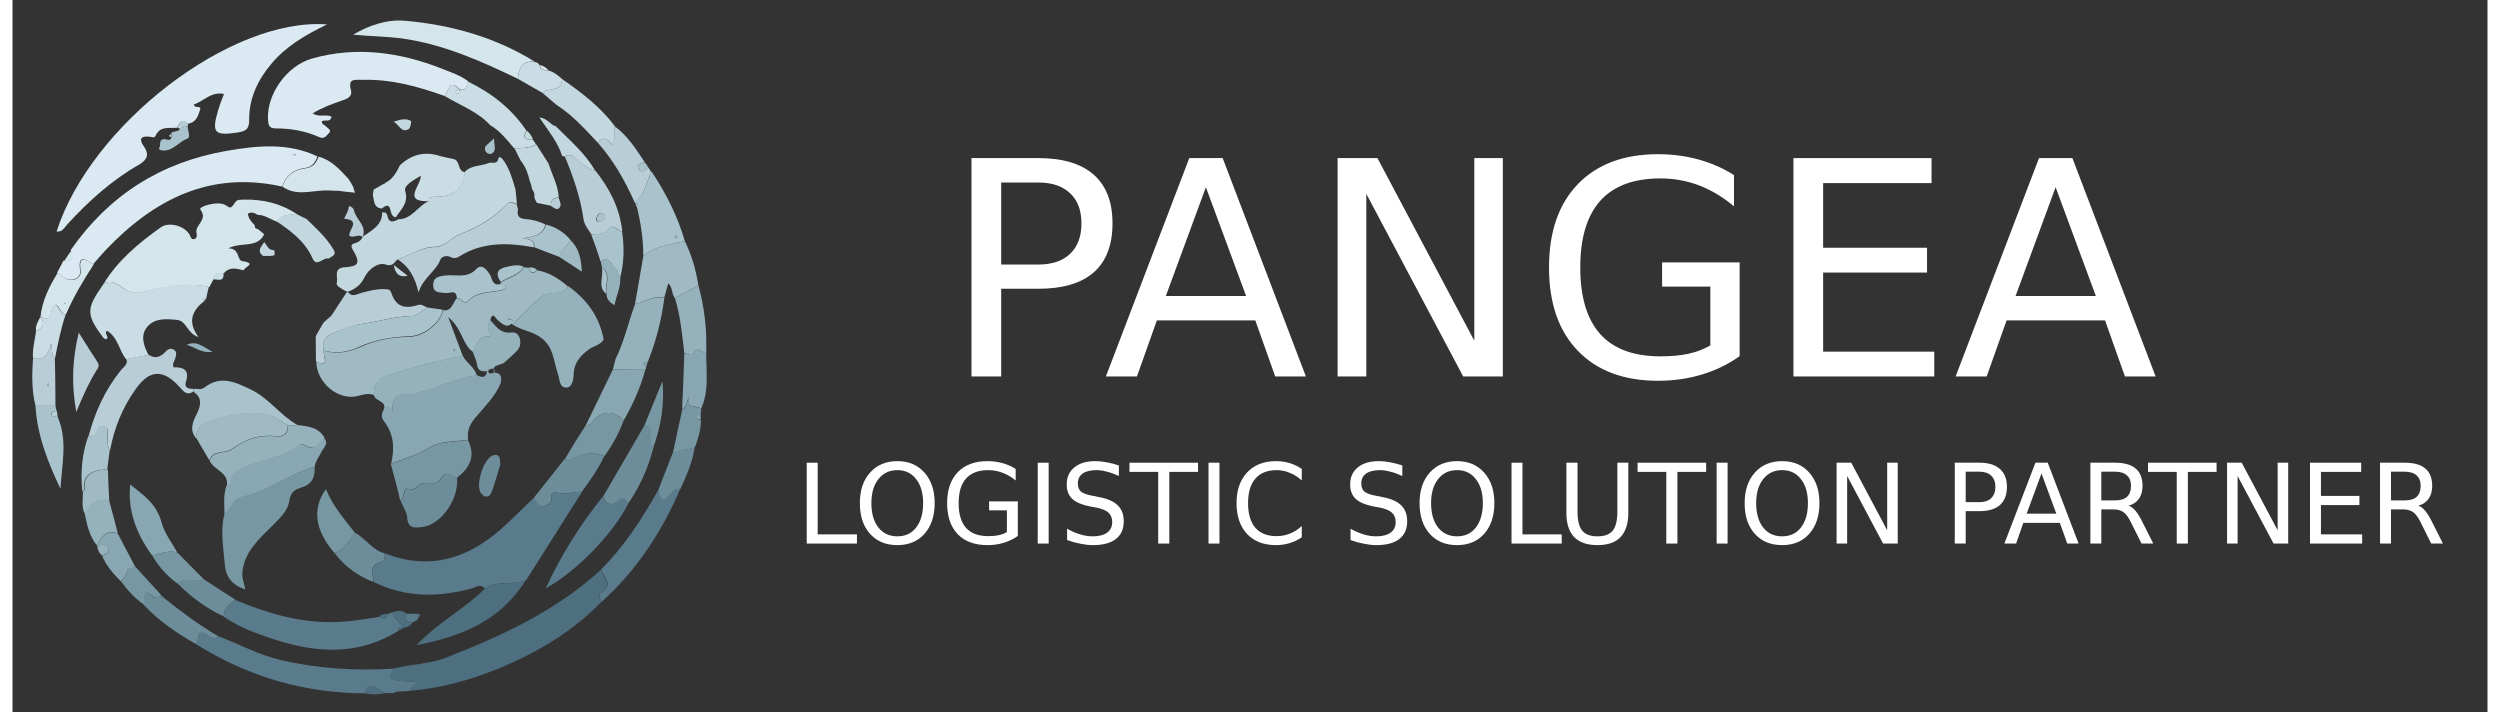 <?xml version="1.0" encoding="UTF-8"?>
<svg xmlns="http://www.w3.org/2000/svg" xmlns:xlink="http://www.w3.org/1999/xlink" width="200px" height="57px" viewBox="0 0 198 57" version="1.1">
<rect x="0" y="0" width="198" height="57" fill="#333333" stroke="none"/>
<defs>
<g>
<symbol overflow="visible" id="glyph0-0">
<path style="stroke:none;" d="M 1.188 4.234 L 1.188 -16.891 L 13.172 -16.891 L 13.172 4.234 Z M 2.531 2.906 L 11.844 2.906 L 11.844 -15.547 L 2.531 -15.547 Z M 2.531 2.906 "/>
</symbol>
<symbol overflow="visible" id="glyph0-1">
<path style="stroke:none;" d="M 4.719 -15.516 L 4.719 -8.953 L 7.688 -8.953 C 8.781 -8.953 9.629 -9.238 10.234 -9.812 C 10.836 -10.383 11.141 -11.195 11.141 -12.25 C 11.141 -13.289 10.836 -14.094 10.234 -14.656 C 9.629 -15.227 8.781 -15.516 7.688 -15.516 Z M 2.344 -17.469 L 7.688 -17.469 C 9.645 -17.469 11.125 -17.023 12.125 -16.141 C 13.125 -15.254 13.625 -13.957 13.625 -12.25 C 13.625 -10.52 13.125 -9.211 12.125 -8.328 C 11.125 -7.453 9.645 -7.016 7.688 -7.016 L 4.719 -7.016 L 4.719 0 L 2.344 0 Z M 2.344 -17.469 "/>
</symbol>
<symbol overflow="visible" id="glyph0-2">
<path style="stroke:none;" d="M 8.188 -15.141 L 4.984 -6.438 L 11.406 -6.438 Z M 6.859 -17.469 L 9.531 -17.469 L 16.188 0 L 13.734 0 L 12.141 -4.484 L 4.266 -4.484 L 2.672 0 L 0.188 0 Z M 6.859 -17.469 "/>
</symbol>
<symbol overflow="visible" id="glyph0-3">
<path style="stroke:none;" d="M 2.344 -17.469 L 5.531 -17.469 L 13.281 -2.859 L 13.281 -17.469 L 15.562 -17.469 L 15.562 0 L 12.391 0 L 4.641 -14.609 L 4.641 0 L 2.344 0 Z M 2.344 -17.469 "/>
</symbol>
<symbol overflow="visible" id="glyph0-4">
<path style="stroke:none;" d="M 14.25 -2.484 L 14.25 -7.188 L 10.391 -7.188 L 10.391 -9.125 L 16.594 -9.125 L 16.594 -1.625 C 15.688 -0.977 14.68 -0.488 13.578 -0.156 C 12.484 0.176 11.312 0.344 10.062 0.344 C 7.332 0.344 5.195 -0.453 3.656 -2.047 C 2.113 -3.641 1.344 -5.863 1.344 -8.719 C 1.344 -11.57 2.113 -13.797 3.656 -15.391 C 5.195 -16.984 7.332 -17.781 10.062 -17.781 C 11.195 -17.781 12.273 -17.641 13.297 -17.359 C 14.328 -17.078 15.273 -16.66 16.141 -16.109 L 16.141 -13.609 C 15.266 -14.348 14.336 -14.906 13.359 -15.281 C 12.379 -15.656 11.344 -15.844 10.25 -15.844 C 8.113 -15.844 6.508 -15.242 5.438 -14.047 C 4.375 -12.848 3.844 -11.07 3.844 -8.719 C 3.844 -6.363 4.375 -4.586 5.438 -3.391 C 6.508 -2.203 8.113 -1.609 10.25 -1.609 C 11.094 -1.609 11.836 -1.676 12.484 -1.812 C 13.141 -1.957 13.727 -2.18 14.25 -2.484 Z M 14.25 -2.484 "/>
</symbol>
<symbol overflow="visible" id="glyph0-5">
<path style="stroke:none;" d="M 2.344 -17.469 L 13.391 -17.469 L 13.391 -15.469 L 4.719 -15.469 L 4.719 -10.297 L 13.031 -10.297 L 13.031 -8.312 L 4.719 -8.312 L 4.719 -1.984 L 13.609 -1.984 L 13.609 0 L 2.344 0 Z M 2.344 -17.469 "/>
</symbol>
<symbol overflow="visible" id="glyph1-0">
<path style="stroke:none;" d="M 0.438 1.562 L 0.438 -6.25 L 4.875 -6.25 L 4.875 1.562 Z M 0.938 1.078 L 4.391 1.078 L 4.391 -5.766 L 0.938 -5.766 Z M 0.938 1.078 "/>
</symbol>
<symbol overflow="visible" id="glyph1-1">
<path style="stroke:none;" d="M 0.875 -6.469 L 1.75 -6.469 L 1.75 -0.734 L 4.891 -0.734 L 4.891 0 L 0.875 0 Z M 0.875 -6.469 "/>
</symbol>
<symbol overflow="visible" id="glyph1-2">
<path style="stroke:none;" d="M 3.5 -5.875 C 2.863 -5.875 2.359 -5.633 1.984 -5.156 C 1.609 -4.688 1.422 -4.047 1.422 -3.234 C 1.422 -2.41 1.609 -1.758 1.984 -1.281 C 2.359 -0.812 2.863 -0.578 3.5 -0.578 C 4.133 -0.578 4.633 -0.812 5 -1.281 C 5.375 -1.758 5.562 -2.41 5.562 -3.234 C 5.562 -4.047 5.375 -4.688 5 -5.156 C 4.633 -5.633 4.133 -5.875 3.5 -5.875 Z M 3.5 -6.594 C 4.406 -6.594 5.129 -6.285 5.672 -5.672 C 6.211 -5.066 6.484 -4.254 6.484 -3.234 C 6.484 -2.211 6.211 -1.395 5.672 -0.781 C 5.129 -0.176 4.406 0.125 3.5 0.125 C 2.582 0.125 1.852 -0.176 1.312 -0.781 C 0.77 -1.383 0.5 -2.203 0.5 -3.234 C 0.5 -4.254 0.77 -5.066 1.312 -5.672 C 1.852 -6.285 2.582 -6.594 3.5 -6.594 Z M 3.5 -6.594 "/>
</symbol>
<symbol overflow="visible" id="glyph1-3">
<path style="stroke:none;" d="M 5.281 -0.922 L 5.281 -2.656 L 3.859 -2.656 L 3.859 -3.375 L 6.156 -3.375 L 6.156 -0.609 C 5.812 -0.367 5.438 -0.188 5.031 -0.062 C 4.625 0.062 4.191 0.125 3.734 0.125 C 2.711 0.125 1.914 -0.164 1.344 -0.75 C 0.781 -1.344 0.5 -2.172 0.5 -3.234 C 0.5 -4.285 0.781 -5.109 1.344 -5.703 C 1.914 -6.297 2.711 -6.594 3.734 -6.594 C 4.148 -6.594 4.547 -6.539 4.922 -6.438 C 5.305 -6.332 5.66 -6.176 5.984 -5.969 L 5.984 -5.047 C 5.66 -5.316 5.316 -5.52 4.953 -5.656 C 4.586 -5.801 4.203 -5.875 3.797 -5.875 C 3.004 -5.875 2.41 -5.648 2.016 -5.203 C 1.617 -4.766 1.422 -4.109 1.422 -3.234 C 1.422 -2.359 1.617 -1.695 2.016 -1.25 C 2.41 -0.812 3.004 -0.594 3.797 -0.594 C 4.109 -0.594 4.383 -0.617 4.625 -0.672 C 4.875 -0.723 5.094 -0.805 5.281 -0.922 Z M 5.281 -0.922 "/>
</symbol>
<symbol overflow="visible" id="glyph1-4">
<path style="stroke:none;" d="M 0.875 -6.469 L 1.75 -6.469 L 1.75 0 L 0.875 0 Z M 0.875 -6.469 "/>
</symbol>
<symbol overflow="visible" id="glyph1-5">
<path style="stroke:none;" d="M 4.75 -6.25 L 4.75 -5.406 C 4.414 -5.562 4.098 -5.676 3.797 -5.75 C 3.504 -5.832 3.223 -5.875 2.953 -5.875 C 2.473 -5.875 2.102 -5.781 1.844 -5.594 C 1.594 -5.414 1.469 -5.156 1.469 -4.812 C 1.469 -4.52 1.551 -4.301 1.719 -4.156 C 1.895 -4.008 2.223 -3.895 2.703 -3.812 L 3.234 -3.703 C 3.879 -3.578 4.359 -3.359 4.672 -3.047 C 4.984 -2.734 5.141 -2.312 5.141 -1.781 C 5.141 -1.156 4.926 -0.68 4.5 -0.359 C 4.082 -0.035 3.469 0.125 2.656 0.125 C 2.352 0.125 2.031 0.086 1.688 0.016 C 1.344 -0.047 0.984 -0.145 0.609 -0.281 L 0.609 -1.188 C 0.961 -0.988 1.312 -0.836 1.656 -0.734 C 2 -0.629 2.332 -0.578 2.656 -0.578 C 3.156 -0.578 3.539 -0.676 3.812 -0.875 C 4.082 -1.07 4.219 -1.352 4.219 -1.719 C 4.219 -2.039 4.117 -2.289 3.922 -2.469 C 3.734 -2.645 3.414 -2.781 2.969 -2.875 L 2.438 -2.969 C 1.781 -3.102 1.305 -3.305 1.016 -3.578 C 0.723 -3.859 0.578 -4.242 0.578 -4.734 C 0.578 -5.305 0.781 -5.758 1.188 -6.094 C 1.594 -6.426 2.148 -6.594 2.859 -6.594 C 3.16 -6.594 3.469 -6.562 3.781 -6.5 C 4.094 -6.445 4.414 -6.363 4.75 -6.25 Z M 4.75 -6.25 "/>
</symbol>
<symbol overflow="visible" id="glyph1-6">
<path style="stroke:none;" d="M -0.031 -6.469 L 5.453 -6.469 L 5.453 -5.734 L 3.156 -5.734 L 3.156 0 L 2.266 0 L 2.266 -5.734 L -0.031 -5.734 Z M -0.031 -6.469 "/>
</symbol>
<symbol overflow="visible" id="glyph1-7">
<path style="stroke:none;" d="M 5.719 -5.969 L 5.719 -5.047 C 5.426 -5.316 5.109 -5.52 4.766 -5.656 C 4.43 -5.801 4.078 -5.875 3.703 -5.875 C 2.961 -5.875 2.395 -5.645 2 -5.188 C 1.613 -4.738 1.422 -4.086 1.422 -3.234 C 1.422 -2.379 1.613 -1.723 2 -1.266 C 2.395 -0.816 2.961 -0.594 3.703 -0.594 C 4.078 -0.594 4.43 -0.66 4.766 -0.797 C 5.109 -0.93 5.426 -1.133 5.719 -1.406 L 5.719 -0.5 C 5.406 -0.289 5.078 -0.133 4.734 -0.031 C 4.398 0.07 4.039 0.125 3.656 0.125 C 2.676 0.125 1.906 -0.172 1.344 -0.766 C 0.781 -1.367 0.5 -2.191 0.5 -3.234 C 0.5 -4.266 0.781 -5.082 1.344 -5.688 C 1.906 -6.289 2.676 -6.594 3.656 -6.594 C 4.039 -6.594 4.406 -6.539 4.75 -6.438 C 5.094 -6.332 5.414 -6.176 5.719 -5.969 Z M 5.719 -5.969 "/>
</symbol>
<symbol overflow="visible" id="glyph1-8">
<path style="stroke:none;" d=""/>
</symbol>
<symbol overflow="visible" id="glyph1-9">
<path style="stroke:none;" d="M 0.766 -6.469 L 1.656 -6.469 L 1.656 -2.547 C 1.656 -1.848 1.781 -1.344 2.031 -1.031 C 2.281 -0.727 2.688 -0.578 3.25 -0.578 C 3.812 -0.578 4.219 -0.727 4.469 -1.031 C 4.719 -1.344 4.844 -1.848 4.844 -2.547 L 4.844 -6.469 L 5.719 -6.469 L 5.719 -2.438 C 5.719 -1.594 5.508 -0.953 5.094 -0.516 C 4.676 -0.086 4.062 0.125 3.25 0.125 C 2.438 0.125 1.816 -0.086 1.391 -0.516 C 0.973 -0.953 0.766 -1.594 0.766 -2.438 Z M 0.766 -6.469 "/>
</symbol>
<symbol overflow="visible" id="glyph1-10">
<path style="stroke:none;" d="M 0.875 -6.469 L 2.047 -6.469 L 4.922 -1.062 L 4.922 -6.469 L 5.766 -6.469 L 5.766 0 L 4.594 0 L 1.719 -5.406 L 1.719 0 L 0.875 0 Z M 0.875 -6.469 "/>
</symbol>
<symbol overflow="visible" id="glyph1-11">
<path style="stroke:none;" d="M 1.75 -5.75 L 1.75 -3.312 L 2.844 -3.312 C 3.25 -3.312 3.562 -3.414 3.781 -3.625 C 4.008 -3.844 4.125 -4.145 4.125 -4.531 C 4.125 -4.926 4.008 -5.227 3.781 -5.438 C 3.562 -5.645 3.25 -5.75 2.844 -5.75 Z M 0.875 -6.469 L 2.844 -6.469 C 3.57 -6.469 4.117 -6.301 4.484 -5.969 C 4.859 -5.645 5.047 -5.164 5.047 -4.531 C 5.047 -3.895 4.859 -3.41 4.484 -3.078 C 4.117 -2.754 3.57 -2.594 2.844 -2.594 L 1.75 -2.594 L 1.75 0 L 0.875 0 Z M 0.875 -6.469 "/>
</symbol>
<symbol overflow="visible" id="glyph1-12">
<path style="stroke:none;" d="M 3.031 -5.609 L 1.844 -2.391 L 4.219 -2.391 Z M 2.547 -6.469 L 3.531 -6.469 L 6 0 L 5.094 0 L 4.5 -1.656 L 1.578 -1.656 L 1 0 L 0.062 0 Z M 2.547 -6.469 "/>
</symbol>
<symbol overflow="visible" id="glyph1-13">
<path style="stroke:none;" d="M 3.938 -3.031 C 4.125 -2.969 4.305 -2.832 4.484 -2.625 C 4.66 -2.414 4.836 -2.129 5.016 -1.766 L 5.906 0 L 4.969 0 L 4.141 -1.656 C 3.93 -2.094 3.723 -2.379 3.516 -2.516 C 3.316 -2.66 3.047 -2.734 2.703 -2.734 L 1.75 -2.734 L 1.75 0 L 0.875 0 L 0.875 -6.469 L 2.844 -6.469 C 3.582 -6.469 4.133 -6.312 4.5 -6 C 4.863 -5.695 5.047 -5.234 5.047 -4.609 C 5.047 -4.203 4.953 -3.863 4.766 -3.594 C 4.578 -3.32 4.301 -3.133 3.938 -3.031 Z M 1.75 -5.75 L 1.75 -3.453 L 2.844 -3.453 C 3.27 -3.453 3.586 -3.547 3.797 -3.734 C 4.016 -3.93 4.125 -4.223 4.125 -4.609 C 4.125 -4.984 4.016 -5.266 3.797 -5.453 C 3.586 -5.648 3.27 -5.75 2.844 -5.75 Z M 1.75 -5.75 "/>
</symbol>
<symbol overflow="visible" id="glyph1-14">
<path style="stroke:none;" d="M 0.875 -6.469 L 4.969 -6.469 L 4.969 -5.734 L 1.75 -5.734 L 1.75 -3.812 L 4.828 -3.812 L 4.828 -3.078 L 1.75 -3.078 L 1.75 -0.734 L 5.047 -0.734 L 5.047 0 L 0.875 0 Z M 0.875 -6.469 "/>
</symbol>
</g>
</defs>
<g id="surface1">
<path style=" stroke:none;fill-rule:nonzero;fill:rgb(85.882%,91.765%,94.902%);fill-opacity:1;" d="M 13.148 10.223 C 12.504 10.27 11.797 10.07 11.441 10.867 C 11.352 11.066 11.129 10.957 10.953 10.934 C 10.266 10.867 10.09 11.113 10.508 11.711 C 10.93 12.309 10.82 12.754 10.156 13.152 C 7.961 14.395 6.098 16.078 4.391 17.941 C 4.145 18.207 3.992 18.586 3.527 18.52 C 6.254 10.004 17.449 1.375 25.164 1.953 C 23.438 2.793 21.906 3.684 20.73 5.078 C 19.621 6.387 18.914 7.875 18.934 9.602 C 18.934 10.359 18.648 10.492 18.004 10.602 C 16.141 10.867 15.918 10.645 16.453 8.805 C 16.586 8.383 16.738 7.961 16.918 7.52 C 15.898 7.297 15.301 8.094 14.5 8.363 C 14.566 8.715 15.121 8.406 15.012 8.762 C 14.855 9.25 14.699 9.824 14.012 9.891 C 13.547 9.449 13.348 9.871 13.148 10.223 Z M 13.148 10.223 "/>
<path style=" stroke:none;fill-rule:nonzero;fill:rgb(85.882%,91.765%,94.902%);fill-opacity:1;" d="M 21.574 14.926 C 15.809 13.641 11.332 15.945 7.473 19.984 C 7.117 20.359 6.785 20.758 6.453 21.137 C 5.875 20.805 5.211 20.25 5.41 21.648 C 5.5 22.246 4.746 22.578 4.211 22.246 C 3.992 22.113 3.793 21.957 3.57 21.801 C 3.746 21.492 3.926 21.16 4.078 20.848 C 4.812 20.938 4.965 20.625 4.656 20.004 C 7.715 15.613 11.883 12.977 17.141 12.066 C 19.578 11.645 22.039 11.398 24.391 12.508 C 24.211 13.062 23.926 13.395 23.258 13.461 C 22.504 13.574 21.84 14.062 21.574 14.926 Z M 22.703 12.422 C 22.66 12.398 22.617 12.355 22.551 12.332 C 22.527 12.332 22.484 12.355 22.461 12.355 C 22.484 12.398 22.504 12.465 22.527 12.465 C 22.594 12.465 22.66 12.441 22.703 12.422 Z M 22.703 12.422 "/>
<path style=" stroke:none;fill-rule:nonzero;fill:rgb(83.529%,89.804%,92.549%);fill-opacity:1;" d="M 7.273 22.734 C 8.426 20.824 10.09 19.449 11.863 18.188 C 12.504 17.723 13.727 18.055 14.145 18.742 C 14.258 18.918 14.277 19.207 14.566 19.117 C 14.766 19.051 14.766 18.809 14.723 18.652 C 14.547 18.008 15.676 17.609 15.031 16.766 C 14.832 16.523 16.473 16.035 17.051 16.414 C 17.473 16.699 17.473 16.68 17.828 16.168 C 18.004 15.926 18.293 15.992 18.535 15.969 C 20.043 15.945 21.441 16.258 22.727 17.121 C 22.172 17.211 21.531 17.121 21.152 17.723 C 20.641 17.566 20.199 17.188 19.621 17.188 C 19.379 17.055 19.113 16.898 18.824 17.102 C 18.891 17.477 19.09 17.742 19.355 17.988 L 19.379 18.074 C 19.379 18.23 19.469 18.32 19.621 18.32 C 19.801 18.453 19.957 18.586 20.133 18.742 C 19.578 19.895 18.336 19.316 17.25 19.871 C 18.227 19.852 17.914 20.824 18.402 20.895 C 19.602 21.07 18.516 21.379 18.492 21.625 C 17.938 21.492 17.383 21.312 16.918 21.848 C 16.539 21.867 16.098 21.758 16.074 22.355 C 15.965 22.555 15.852 22.754 15.742 22.977 C 14.277 22.621 12.859 22.867 11.418 23.133 C 10.598 23.289 9.711 23.777 8.824 23.023 C 8.602 22.844 7.848 22.27 7.273 22.734 Z M 7.273 22.734 "/>
<path style=" stroke:none;fill-rule:nonzero;fill:rgb(85.882%,91.765%,94.902%);fill-opacity:1;" d="M 34.566 7.676 C 32.438 6.918 30.289 6.32 27.98 6.387 C 27.449 6.41 26.805 6.211 27.074 7.207 C 27.227 7.785 26.672 7.941 26.273 8.074 C 25.52 8.34 24.766 8.605 24.012 9.07 C 24.543 9.426 25.078 9.094 25.52 9.336 C 25.434 9.848 24.965 9.516 24.746 9.715 C 24.723 9.938 24.945 9.98 25.055 10.09 C 25.211 10.27 25.586 10.402 25.297 10.668 C 25.121 10.824 24.965 11.156 24.566 10.98 C 23.438 10.469 22.238 10.27 21.02 10.27 C 20.488 10.27 20.465 9.938 20.441 9.535 C 20.332 7.562 21.93 5.258 23.969 4.68 C 27.516 3.684 30.977 4.168 34.367 5.5 C 35.078 5.789 35.832 6.031 36.453 6.5 C 36.32 6.809 36.363 7.297 35.785 7.164 C 34.898 6.23 34.898 7.34 34.566 7.676 Z M 34.566 7.676 "/>
<path style=" stroke:none;fill-rule:nonzero;fill:rgb(30.196%,43.529%,49.804%);fill-opacity:1;" d="M 47.07 48.195 C 44.723 50.59 41.883 52.254 38.801 53.52 C 36.539 54.426 34.211 55.07 31.773 55.27 C 31.73 54.871 32.328 54.938 32.281 54.539 C 30 54.449 30 54.449 30.441 53.496 C 31.863 53.117 33.371 53.141 34.746 52.586 C 39.18 50.855 43.48 48.859 47.051 45.602 C 47.359 46.242 48.07 46.91 46.961 47.508 C 46.918 47.531 47.027 47.949 47.07 48.195 Z M 47.07 48.195 "/>
<path style=" stroke:none;fill-rule:nonzero;fill:rgb(79.216%,86.667%,89.804%);fill-opacity:1;" d="M 7.273 22.734 C 7.848 22.27 8.582 22.844 8.781 23 C 9.688 23.754 10.578 23.266 11.375 23.109 C 12.816 22.82 14.234 22.602 15.699 22.957 C 15.633 23.242 15.566 23.531 15.5 23.844 C 15.387 23.887 15.188 23.863 15.367 24.062 C 14.434 24.797 13.926 25.66 14.879 26.969 C 13.926 26.637 13.945 25.684 13.172 25.594 C 12.305 25.504 11.398 25.438 10.797 26.125 C 10.199 26.812 10.488 27.656 10.887 28.41 C 10.289 28.523 9.688 28.633 9.09 28.742 C 8.516 28.035 8.449 26.992 7.562 26.461 C 7.273 26.703 7.805 26.926 7.496 27.148 C 7.43 27.125 7.316 27.082 7.273 27.035 C 5.875 25.152 5.875 24.707 7.273 22.734 Z M 7.273 22.734 "/>
<path style=" stroke:none;fill-rule:nonzero;fill:rgb(34.902%,48.235%,54.902%);fill-opacity:1;" d="M 30.465 53.496 C 30.023 54.449 30.023 54.449 32.305 54.539 C 32.348 54.938 31.75 54.871 31.797 55.27 C 31.441 55.293 31.086 55.312 30.73 55.336 C 30.641 55.359 30.555 55.402 30.488 55.449 C 30.242 55.449 30.023 55.449 29.777 55.449 C 29.535 55.293 29.289 55.137 29.023 55.004 C 28.535 54.738 28.27 54.914 28.227 55.469 C 23.348 55.449 18.848 54.141 14.699 51.543 C 14.789 51.234 14.855 50.945 14.945 50.656 C 15.5 50.434 15.875 51.41 16.496 50.902 C 18.137 51.543 19.711 52.387 21.395 52.785 C 24.344 53.496 27.406 53.672 30.465 53.496 Z M 30.465 53.496 "/>
<path style=" stroke:none;fill-rule:nonzero;fill:rgb(83.529%,89.804%,92.549%);fill-opacity:1;" d="M 40.422 6.301 C 37.473 4.879 34.477 3.547 31.195 3.082 C 29.887 2.906 28.582 2.906 27.25 2.773 C 28.535 2.02 29.953 1.531 31.441 1.664 C 35.121 1.996 38.625 2.973 41.797 4.945 C 40.754 4.812 40.508 5.477 40.422 6.301 Z M 40.422 6.301 "/>
<path style=" stroke:none;fill-rule:nonzero;fill:rgb(79.216%,86.667%,89.804%);fill-opacity:1;" d="M 28.824 15.613 C 28.848 15.457 28.867 15.324 28.891 15.172 C 29.133 15.039 29.402 14.883 29.668 14.727 C 29.734 14.727 29.777 14.703 29.801 14.637 C 30.422 14.352 30.707 13.797 30.996 13.219 C 31.906 12.375 32.949 12.086 34.145 12.465 C 34.523 12.574 34.922 12.641 35.32 12.73 C 35.832 12.887 35.586 13.684 36.184 13.773 C 36.141 14.992 35.32 15.746 33.926 15.746 C 33.59 15.746 33.348 15.703 33.305 16.102 C 31.129 16.145 32.703 14.836 32.66 14.062 C 32.062 14.418 31.285 14.836 31.418 15.281 C 31.707 16.281 31.062 16.746 30.664 17.387 C 30.355 17.32 30.309 17.102 30.242 16.832 C 30.133 16.301 29.867 16.414 29.555 16.68 C 28.867 16.633 28.957 16.059 28.824 15.613 Z M 28.824 15.613 "/>
<path style=" stroke:none;fill-rule:nonzero;fill:rgb(72.549%,80.392%,84.314%);fill-opacity:1;" d="M 9.113 28.723 C 9.711 28.609 10.309 28.5 10.91 28.391 C 11.441 28.742 11.863 28.543 12.262 28.121 C 12.438 27.922 12.703 27.812 12.949 28.012 C 13.172 28.168 13.082 28.41 13.039 28.609 C 12.992 28.855 12.75 29.055 12.883 29.387 C 13.613 29.363 14.191 29.543 13.879 30.52 C 13.703 31.074 14.125 31.094 14.5 31.117 C 14.5 31.184 14.48 31.25 14.5 31.293 C 13.945 31.715 13.68 31.293 13.348 30.941 C 12.039 29.5 10.953 29.566 9.844 31.141 C 8.801 32.602 8.137 34.246 7.805 36.02 C 7.516 35.688 7.648 35.266 7.629 34.887 C 7.605 34.621 7.715 34.266 7.383 34.133 C 7.027 34 6.852 34.266 6.762 34.555 C 6.629 34.887 6.363 34.934 6.074 34.934 C 6.586 33.004 7.383 31.207 8.648 29.652 C 8.848 29.363 9.27 29.188 9.113 28.723 Z M 9.113 28.723 "/>
<path style=" stroke:none;fill-rule:nonzero;fill:rgb(62.353%,72.941%,76.471%);fill-opacity:1;" d="M 49.801 24.332 C 50.02 23.043 50.242 21.781 50.465 20.492 C 51.418 19.672 52.637 19.562 53.789 19.297 C 54.344 20.426 54.676 21.602 54.875 22.844 C 54.258 23.176 53.613 23.508 52.992 23.844 C 52.703 23.508 52.836 23 52.461 22.668 C 52.348 23.066 52.238 23.441 52.148 23.797 C 51.285 23.621 50.574 24.152 49.801 24.332 Z M 49.801 24.332 "/>
<path style=" stroke:none;fill-rule:nonzero;fill:rgb(34.902%,48.235%,54.902%);fill-opacity:1;" d="M 47.07 48.195 C 47.051 47.949 46.918 47.531 46.984 47.484 C 48.113 46.887 47.383 46.223 47.07 45.578 C 48.934 43.715 50.355 41.52 51.641 39.234 C 51.773 39.965 52.039 40.32 52.613 39.523 C 52.836 39.234 53.082 39.078 53.438 39.078 C 51.93 42.582 49.91 45.668 47.07 48.195 Z M 47.07 48.195 "/>
<path style=" stroke:none;fill-rule:nonzero;fill:rgb(66.275%,76.471%,80%);fill-opacity:1;" d="M 53.789 19.297 C 52.637 19.562 51.418 19.672 50.465 20.492 C 50.465 19.141 50.266 17.809 49.934 16.5 C 50.109 16.324 49.934 16.281 49.82 16.234 C 49.754 16.211 49.734 16.168 49.777 16.102 C 50.641 15.547 50.688 14.527 51.129 13.73 C 52.281 15.457 53.215 17.301 53.789 19.297 Z M 52.949 18.965 C 52.992 18.984 53.059 19.031 53.102 19.051 L 53.168 18.984 C 53.148 18.941 53.102 18.875 53.082 18.828 C 53.016 18.875 52.969 18.918 52.949 18.965 Z M 52.949 18.965 "/>
<path style=" stroke:none;fill-rule:nonzero;fill:rgb(79.216%,86.667%,89.804%);fill-opacity:1;" d="M 34.566 7.676 C 34.898 7.32 34.898 6.211 35.766 7.188 C 35.633 7.207 35.477 7.207 35.453 7.387 C 35.453 7.406 35.543 7.496 35.566 7.496 C 35.742 7.473 35.742 7.32 35.766 7.188 C 36.34 7.32 36.297 6.832 36.43 6.52 C 38.312 7.43 39.934 8.695 41.109 10.445 C 40.773 11.047 41.02 11.223 41.617 11.156 C 41.707 11.289 41.797 11.422 41.883 11.555 C 41.328 11.867 40.73 11.844 40.133 11.867 C 39.555 11.18 39 10.469 38.203 10.004 C 37.207 8.914 35.809 8.43 34.566 7.676 Z M 34.566 7.676 "/>
<path style=" stroke:none;fill-rule:nonzero;fill:rgb(76.471%,84.314%,87.451%);fill-opacity:1;" d="M 46.828 11.422 C 45.832 10.359 44.855 9.27 43.613 8.449 C 43.523 8.383 43.414 8.316 43.324 8.227 C 43.016 7.961 42.703 7.695 42.395 7.43 C 42.836 6.965 43.945 7.43 43.969 6.32 C 45.52 7.406 47.027 8.539 48.18 10.09 C 48.113 10.559 48.336 11.066 47.98 11.578 C 47.605 11.156 47.25 10.844 46.828 11.422 Z M 46.828 11.422 "/>
<path style=" stroke:none;fill-rule:nonzero;fill:rgb(72.549%,80.392%,84.314%);fill-opacity:1;" d="M 46.828 11.422 C 47.25 10.844 47.605 11.156 47.961 11.578 C 48.312 11.066 48.113 10.559 48.16 10.09 C 49.199 10.844 49.887 11.934 50.574 12.977 C 50.289 13.043 49.91 13.109 50.086 13.484 C 50.309 13.949 50.621 13.551 50.863 13.395 C 50.953 13.527 51.02 13.641 51.109 13.773 C 50.664 14.57 50.621 15.594 49.754 16.145 C 48.98 14.418 48.07 12.82 46.828 11.422 Z M 46.828 11.422 "/>
<path style=" stroke:none;fill-rule:nonzero;fill:rgb(83.529%,89.804%,92.549%);fill-opacity:1;" d="M 27.406 15.414 C 26.941 15.371 26.473 15.324 26.031 15.258 C 25.809 15.258 25.586 15.258 25.367 15.238 C 25.211 15.238 25.055 15.238 24.922 15.238 C 23.793 15.281 22.637 15.68 21.598 14.926 C 21.863 14.062 22.527 13.574 23.348 13.484 C 24.012 13.395 24.301 13.086 24.477 12.531 C 25.52 12.797 26.188 13.574 26.871 14.305 C 26.941 14.418 27.027 14.551 27.094 14.66 C 27.16 14.77 27.207 14.883 27.273 14.992 C 27.293 15.148 27.34 15.281 27.406 15.414 Z M 27.406 15.414 "/>
<path style=" stroke:none;fill-rule:nonzero;fill:rgb(58.431%,69.804%,73.725%);fill-opacity:1;" d="M 52.992 23.844 C 53.613 23.508 54.258 23.176 54.875 22.844 C 55.363 24.617 55.562 26.414 55.496 28.258 C 55.164 28.258 54.809 27.59 54.457 28.324 C 54.344 28.543 53.988 28.234 53.746 28.258 C 53.57 26.77 53.438 25.285 52.992 23.844 Z M 52.992 23.844 "/>
<path style=" stroke:none;fill-rule:nonzero;fill:rgb(66.275%,76.471%,80%);fill-opacity:1;" d="M 3.613 33.355 C 4.434 35.242 3.945 37.172 3.836 39.102 C 2.84 36.996 1.973 34.844 1.84 32.469 C 2.371 32.469 2.906 32.469 3.438 32.469 C 3.457 32.602 3.504 32.734 3.527 32.871 C 3.371 32.914 3.105 32.891 3.105 33.113 C 3.125 33.422 3.414 33.312 3.613 33.355 Z M 3.613 33.355 "/>
<path style=" stroke:none;fill-rule:nonzero;fill:rgb(76.471%,84.314%,87.451%);fill-opacity:1;" d="M 40.156 11.867 C 40.754 11.844 41.352 11.887 41.906 11.555 C 42.238 12.066 42.551 12.574 42.883 13.086 C 43.168 13.996 43.656 14.836 43.703 15.812 C 43.234 15.793 43.059 16.035 43.082 16.457 C 42.703 16.391 42.348 16.301 41.973 16.234 L 41.906 16.168 C 41.863 16.059 41.797 15.926 41.75 15.812 C 41.773 15.57 41.75 15.348 41.574 15.148 C 41.551 15.082 41.527 14.992 41.527 14.926 C 41.484 14.77 41.441 14.617 41.375 14.461 C 41.242 13.883 41.043 13.328 40.664 12.863 C 40.598 12.73 40.531 12.621 40.465 12.488 C 40.375 12.289 40.266 12.086 40.156 11.867 Z M 40.156 11.867 "/>
<path style=" stroke:none;fill-rule:nonzero;fill:rgb(42.745%,55.294%,60.392%);fill-opacity:1;" d="M 14.945 50.656 C 14.855 50.969 14.789 51.254 14.699 51.543 C 13.172 50.656 11.684 49.68 10.465 48.352 C 10.621 47.949 10.289 46.844 11.332 47.797 C 11.418 47.863 11.707 47.707 11.906 47.641 L 11.883 47.684 C 11.883 47.816 11.906 47.883 12.039 47.773 C 13.457 48.906 14.898 49.992 16.473 50.902 C 15.875 51.41 15.5 50.434 14.945 50.656 C 14.922 50.656 14.898 50.633 14.879 50.613 C 14.879 50.613 14.922 50.633 14.945 50.656 Z M 14.945 50.656 "/>
<path style=" stroke:none;fill-rule:nonzero;fill:rgb(76.471%,84.314%,87.451%);fill-opacity:1;" d="M 23.523 17.52 C 24.301 18.277 25.121 19.008 25.676 19.961 C 25.984 20.426 25.52 20.492 25.297 20.691 C 24.855 20.539 24.344 21.445 23.992 20.648 C 23.391 19.297 22.262 18.477 21.109 17.699 C 21.484 17.102 22.105 17.211 22.684 17.102 C 22.969 17.254 23.238 17.387 23.523 17.52 Z M 23.523 17.52 "/>
<path style=" stroke:none;fill-rule:nonzero;fill:rgb(83.529%,89.804%,92.549%);fill-opacity:1;" d="M 3.613 21.824 C 3.812 21.957 4.035 22.113 4.258 22.27 C 4.789 22.602 5.52 22.27 5.453 21.668 C 5.254 20.273 5.898 20.824 6.496 21.16 C 5.652 22.445 4.879 23.754 4.277 25.152 C 3.793 25.129 3.836 24.508 3.438 24.398 C 3.371 24.441 3.305 24.465 3.258 24.508 C 3.215 24.598 3.172 24.707 3.148 24.816 C 2.992 25.504 2.84 25.617 2.238 25.352 C 2.371 24.043 2.949 22.91 3.613 21.824 Z M 4.168 24.219 C 4.168 24.242 4.145 24.266 4.145 24.285 C 4.168 24.285 4.211 24.309 4.211 24.309 C 4.234 24.285 4.234 24.266 4.234 24.242 C 4.211 24.242 4.191 24.219 4.168 24.219 Z M 4.168 24.219 "/>
<path style=" stroke:none;fill-rule:nonzero;fill:rgb(53.725%,65.49%,70.196%);fill-opacity:1;" d="M 53.746 28.258 C 53.988 28.234 54.344 28.543 54.457 28.324 C 54.809 27.59 55.145 28.258 55.496 28.258 C 55.496 29.766 55.742 31.273 55.078 32.715 C 54.789 32.359 53.855 32.781 54.121 31.738 C 53.879 32.137 54.012 32.582 53.57 32.715 C 53.637 31.227 53.703 29.742 53.746 28.258 Z M 53.746 28.258 "/>
<path style=" stroke:none;fill-rule:nonzero;fill:rgb(72.549%,80.392%,84.314%);fill-opacity:1;" d="M 5.301 26.613 C 5.855 27.48 6.297 28.211 6.785 28.945 C 6.984 29.23 6.875 29.41 6.719 29.633 C 6.121 30.586 5.652 31.629 5.102 32.957 C 4.699 30.695 4.789 28.742 5.301 26.613 Z M 5.301 26.613 "/>
<path style=" stroke:none;fill-rule:nonzero;fill:rgb(66.275%,76.471%,80%);fill-opacity:1;" d="M 6.055 34.91 C 6.34 34.91 6.629 34.887 6.742 34.531 C 6.852 34.246 7.008 33.977 7.359 34.109 C 7.715 34.246 7.582 34.598 7.605 34.867 C 7.648 35.242 7.516 35.664 7.781 35.996 C 7.715 36.508 7.648 37.039 7.582 37.551 C 6.562 37.617 5.609 37.77 5.719 39.168 C 5.719 39.211 5.633 39.277 5.586 39.344 C 5.434 37.836 5.543 36.352 6.055 34.91 Z M 6.055 34.91 "/>
<path style=" stroke:none;fill-rule:nonzero;fill:rgb(72.549%,80.392%,84.314%);fill-opacity:1;" d="M 3.438 32.469 C 2.906 32.469 2.371 32.469 1.84 32.469 C 1.531 31.227 1.551 29.941 1.641 28.676 C 2.461 28.832 2.883 28.391 3.082 27.48 C 3.238 28.012 3.059 28.434 3.391 28.699 C 3.414 29.965 3.438 31.207 3.438 32.469 Z M 2.906 30.895 C 2.906 30.828 2.906 30.762 2.906 30.695 C 2.906 30.695 2.859 30.695 2.816 30.695 C 2.816 30.762 2.816 30.828 2.816 30.895 C 2.84 30.895 2.859 30.895 2.906 30.895 Z M 2.906 30.895 "/>
<path style=" stroke:none;fill-rule:nonzero;fill:rgb(42.745%,55.294%,60.392%);fill-opacity:1;" d="M 53.438 39.102 C 53.082 39.102 52.836 39.234 52.613 39.547 C 52.039 40.344 51.773 39.965 51.641 39.258 C 52.039 38.258 52.414 37.262 52.816 36.242 C 53.391 36.086 53.988 35.953 54.566 35.797 C 54.41 36.973 53.922 38.035 53.438 39.102 Z M 53.438 39.102 "/>
<path style=" stroke:none;fill-rule:nonzero;fill:rgb(79.216%,86.667%,89.804%);fill-opacity:1;" d="M 3.391 28.699 C 3.059 28.41 3.238 28.012 3.082 27.48 C 2.883 28.41 2.461 28.832 1.641 28.676 C 1.574 27.922 1.797 27.215 1.883 26.48 C 2.418 26.238 2.66 25.906 2.219 25.371 L 2.219 25.352 C 2.816 25.594 2.973 25.504 3.125 24.816 C 3.148 24.707 3.191 24.598 3.238 24.508 C 3.258 24.465 3.348 24.418 3.414 24.398 C 3.812 24.531 3.77 25.129 4.258 25.152 C 3.859 26.305 3.637 27.5 3.391 28.699 Z M 3.391 28.699 "/>
<path style=" stroke:none;fill-rule:nonzero;fill:rgb(53.725%,65.49%,70.196%);fill-opacity:1;" d="M 8.648 46.488 C 8.047 45.887 7.496 45.246 7.16 44.445 C 7.516 44.379 7.828 44.16 7.629 43.805 C 7.449 43.449 7.074 43.582 6.785 43.758 L 6.762 43.672 C 7.117 42.984 7.473 42.363 8.426 42.695 C 8.891 43.582 9.355 44.469 9.824 45.355 C 9.602 45.422 9.402 45.512 9.18 45.578 C 9.156 45.555 9.137 45.555 9.113 45.535 C 9.137 45.555 9.156 45.555 9.18 45.578 C 9.137 45.934 8.98 46.266 8.648 46.488 Z M 8.648 46.488 "/>
<path style=" stroke:none;fill-rule:nonzero;fill:rgb(58.431%,69.804%,73.725%);fill-opacity:1;" d="M 8.426 42.672 C 7.473 42.34 7.117 42.961 6.762 43.648 C 6.164 42.918 5.965 42.027 5.785 41.121 C 6.164 40.301 6.785 39.879 7.715 39.988 C 7.961 40.898 8.203 41.785 8.426 42.672 Z M 8.426 42.672 "/>
<path style=" stroke:none;fill-rule:nonzero;fill:rgb(46.667%,59.216%,63.922%);fill-opacity:1;" d="M 54.59 35.797 C 54.012 35.953 53.414 36.086 52.836 36.242 C 53.082 35.066 53.324 33.891 53.59 32.734 C 54.012 32.602 53.879 32.16 54.145 31.762 C 53.902 32.801 54.809 32.383 55.098 32.734 C 55.078 32.871 55.078 33.023 55.055 33.156 C 54.922 33.18 54.742 33.203 54.742 33.379 C 54.742 33.559 54.922 33.578 55.078 33.602 C 55.078 34.355 54.855 35.086 54.59 35.797 Z M 54.59 35.797 "/>
<path style=" stroke:none;fill-rule:nonzero;fill:rgb(79.216%,86.667%,89.804%);fill-opacity:1;" d="M 43.969 6.32 C 43.969 7.406 42.859 6.965 42.395 7.43 C 41.73 7.055 41.086 6.676 40.422 6.301 C 40.508 5.477 40.754 4.812 41.773 4.969 C 41.949 4.969 42.082 5.059 42.172 5.211 C 42.215 5.633 42.527 5.633 42.859 5.633 C 43.305 5.746 43.637 6.031 43.969 6.32 Z M 43.969 6.32 "/>
<path style=" stroke:none;fill-rule:nonzero;fill:rgb(62.353%,72.941%,76.471%);fill-opacity:1;" d="M 7.738 40.012 C 6.809 39.879 6.188 40.301 5.809 41.141 C 5.477 40.566 5.652 39.945 5.633 39.344 C 5.676 39.277 5.766 39.234 5.766 39.168 C 5.652 37.793 6.586 37.617 7.629 37.551 C 7.648 38.391 7.695 39.191 7.738 40.012 Z M 7.738 40.012 "/>
<path style=" stroke:none;fill-rule:nonzero;fill:rgb(46.667%,59.216%,63.922%);fill-opacity:1;" d="M 9.18 45.555 C 9.402 45.488 9.602 45.398 9.824 45.332 C 10.531 46.109 11.219 46.863 11.93 47.641 C 11.73 47.707 11.418 47.863 11.352 47.797 C 10.309 46.844 10.645 47.949 10.488 48.352 C 9.758 47.84 9.18 47.195 8.668 46.488 C 8.98 46.266 9.137 45.934 9.18 45.555 Z M 9.18 45.555 "/>
<path style=" stroke:none;fill-rule:nonzero;fill:rgb(76.471%,84.314%,87.451%);fill-opacity:1;" d="M 43.457 10.09 C 44.566 11.223 45.785 12.219 46.586 13.617 C 46.184 13.641 45.965 13.309 45.676 13.195 C 45.164 12.977 44.945 12.086 44.168 12.531 C 44.102 12.508 44.035 12.488 43.969 12.465 C 43.613 11.355 42.859 10.445 42.148 9.402 C 42.816 9.449 43.016 10.004 43.457 10.09 Z M 43.457 10.09 "/>
<path style=" stroke:none;fill-rule:nonzero;fill:rgb(66.275%,76.471%,80%);fill-opacity:1;" d="M 14.012 10.07 C 14.012 10.426 14.277 11 13.992 11.09 C 13.305 11.332 12.859 12.086 12.039 12.043 C 11.863 12.043 11.664 11.934 11.73 11.844 C 11.906 11.621 11.664 11.199 12.086 11.133 C 12.305 11.09 12.594 11.379 12.727 10.98 C 12.727 10.891 12.727 10.777 12.727 10.691 L 12.703 10.691 C 12.793 10.645 12.883 10.578 12.949 10.535 C 13.125 10.469 13.348 10.512 13.391 10.27 C 13.59 10.223 13.793 10.156 14.012 10.07 Z M 14.012 10.07 "/>
<path style=" stroke:none;fill-rule:nonzero;fill:rgb(76.471%,84.314%,87.451%);fill-opacity:1;" d="M 30.488 9.738 C 30.977 9.582 31.441 9.426 31.863 9.672 C 31.93 9.715 31.84 10.246 31.684 10.336 C 31.109 10.668 30.91 9.938 30.488 9.738 Z M 30.488 9.738 "/>
<path style=" stroke:none;fill-rule:nonzero;fill:rgb(30.196%,43.529%,49.804%);fill-opacity:1;" d="M 28.227 55.469 C 28.246 54.914 28.516 54.738 29.023 55.004 C 29.27 55.137 29.512 55.293 29.777 55.449 C 29.246 55.582 28.734 55.582 28.227 55.469 Z M 28.227 55.469 "/>
<path style=" stroke:none;fill-rule:nonzero;fill:rgb(58.431%,69.804%,73.725%);fill-opacity:1;" d="M 6.785 43.738 C 7.074 43.559 7.43 43.426 7.629 43.781 C 7.828 44.16 7.516 44.359 7.16 44.426 C 6.941 44.27 6.828 44.023 6.785 43.738 Z M 6.785 43.738 "/>
<path style=" stroke:none;fill-rule:nonzero;fill:rgb(76.471%,84.314%,87.451%);fill-opacity:1;" d="M 32.816 9.426 C 32.949 9.449 32.793 9.426 32.66 9.402 C 32.684 9.402 32.727 9.426 32.77 9.426 C 32.836 9.426 32.949 9.383 32.816 9.426 Z M 32.816 9.426 "/>
<path style=" stroke:none;fill-rule:nonzero;fill:rgb(66.275%,76.471%,80%);fill-opacity:1;" d="M 50.863 13.395 C 50.621 13.551 50.332 13.949 50.086 13.484 C 49.91 13.109 50.309 13.043 50.574 12.977 C 50.688 13.109 50.773 13.242 50.863 13.395 Z M 50.863 13.395 "/>
<path style=" stroke:none;fill-rule:nonzero;fill:rgb(72.549%,80.392%,84.314%);fill-opacity:1;" d="M 14.012 10.07 C 13.812 10.137 13.59 10.223 13.391 10.293 C 13.324 10.27 13.238 10.223 13.172 10.203 C 13.371 9.848 13.57 9.426 14.078 9.848 C 14.059 9.938 14.035 10.004 14.012 10.07 Z M 14.012 10.07 "/>
<path style=" stroke:none;fill-rule:nonzero;fill:rgb(83.529%,89.804%,92.549%);fill-opacity:1;" d="M 4.723 20.027 C 5.031 20.648 4.855 20.961 4.145 20.871 C 4.324 20.582 4.523 20.293 4.723 20.027 Z M 4.723 20.027 "/>
<path style=" stroke:none;fill-rule:nonzero;fill:rgb(83.529%,89.804%,92.549%);fill-opacity:1;" d="M 2.219 25.371 C 2.66 25.906 2.418 26.238 1.883 26.48 C 1.816 26.059 2.039 25.727 2.219 25.371 Z M 2.219 25.371 "/>
<path style=" stroke:none;fill-rule:nonzero;fill:rgb(76.471%,84.314%,87.451%);fill-opacity:1;" d="M 41.641 11.156 C 41.043 11.223 40.797 11.023 41.129 10.445 C 41.375 10.625 41.527 10.867 41.641 11.156 Z M 41.641 11.156 "/>
<path style=" stroke:none;fill-rule:nonzero;fill:rgb(72.549%,80.392%,84.314%);fill-opacity:1;" d="M 3.613 33.355 C 3.414 33.312 3.125 33.422 3.125 33.113 C 3.125 32.891 3.391 32.914 3.547 32.871 C 3.57 33.023 3.594 33.203 3.613 33.355 Z M 3.613 33.355 "/>
<path style=" stroke:none;fill-rule:nonzero;fill:rgb(83.529%,89.804%,92.549%);fill-opacity:1;" d="M 42.883 5.633 C 42.57 5.633 42.238 5.633 42.195 5.211 C 42.48 5.258 42.703 5.41 42.883 5.633 Z M 42.883 5.633 "/>
<path style=" stroke:none;fill-rule:nonzero;fill:rgb(53.725%,65.49%,70.196%);fill-opacity:1;" d="M 55.055 33.578 C 54.922 33.559 54.742 33.535 54.723 33.355 C 54.723 33.18 54.898 33.156 55.031 33.137 C 55.055 33.289 55.055 33.422 55.055 33.578 Z M 55.055 33.578 "/>
<path style=" stroke:none;fill-rule:nonzero;fill:rgb(72.549%,80.392%,84.314%);fill-opacity:1;" d="M 12.926 10.559 C 12.836 10.602 12.75 10.668 12.684 10.711 C 12.727 10.602 12.793 10.512 12.926 10.559 Z M 12.926 10.559 "/>
<path style=" stroke:none;fill-rule:nonzero;fill:rgb(30.196%,43.529%,49.804%);fill-opacity:1;" d="M 30.465 55.426 C 30.555 55.402 30.641 55.359 30.707 55.312 C 30.641 55.359 30.555 55.383 30.465 55.426 Z M 30.465 55.426 "/>
<path style=" stroke:none;fill-rule:nonzero;fill:rgb(72.549%,80.392%,84.314%);fill-opacity:1;" d="M 12.703 10.711 C 12.703 10.801 12.703 10.91 12.703 11 C 12.504 10.91 12.461 10.824 12.703 10.711 Z M 12.703 10.711 "/>
<path style=" stroke:none;fill-rule:nonzero;fill:rgb(5.882%,11.765%,16.471%);fill-opacity:1;" d="M 43.324 8.227 C 43.414 8.297 43.523 8.363 43.613 8.449 C 43.523 8.383 43.438 8.297 43.324 8.227 Z M 43.324 8.227 "/>
<path style=" stroke:none;fill-rule:nonzero;fill:rgb(62.353%,72.941%,76.471%);fill-opacity:1;" d="M 40.109 25.641 C 39.645 26.395 39.223 25.949 38.801 25.594 C 38.625 25.461 38.426 24.887 38.227 25.594 C 38.094 25.906 37.914 26.195 38.16 26.527 C 38.27 26.68 38.359 26.926 38.047 26.926 C 37.184 26.926 37.16 27.656 36.852 28.168 C 35.965 27.547 35.984 26.262 34.855 25.371 C 35.32 26.613 35.676 27.57 36.031 28.5 C 34.125 28.789 32.281 29.363 30.422 29.898 C 29.602 30.117 28.848 30.539 28.914 31.605 C 28.516 31.449 28.137 31.539 27.738 31.648 C 26.141 32.137 24.324 30.672 24.301 28.922 C 24.812 29.188 25.188 29.254 24.945 28.477 C 24.898 28.344 24.922 28.191 24.922 28.055 C 25.918 28.367 26.918 28.168 27.805 27.77 C 29.09 27.191 30.375 26.969 31.75 26.949 C 32.949 26.926 34.301 25.793 34.434 24.816 C 35.164 24.93 35.211 24.219 35.543 23.863 C 35.875 23.82 36.141 24.418 36.387 24.152 C 37.16 23.309 38.203 23.441 39.156 23.223 C 39.645 23.109 39.488 22.844 39.066 22.734 C 39.047 22.688 39.023 22.645 39.066 22.602 C 39.668 22.18 40.488 22.09 40.887 21.379 C 41.02 21.402 41.176 21.402 41.309 21.426 C 41.418 21.867 41.617 21.98 41.973 21.625 C 42.926 21.781 43.703 22.289 44.434 22.91 C 43.969 23.711 43.016 23.242 42.348 23.73 C 41.461 24.398 40.754 25.219 39.977 25.973 C 39.887 25.793 39.91 25.684 40.109 25.641 C 39.953 25.574 39.801 25.504 39.645 25.461 C 39.645 25.484 39.621 25.527 39.621 25.527 C 39.777 25.574 39.934 25.594 40.109 25.641 Z M 35.453 27.988 C 35.387 27.969 35.344 27.945 35.277 27.922 C 35.277 27.922 35.211 27.988 35.23 27.988 C 35.254 28.035 35.297 28.078 35.344 28.121 C 35.363 28.102 35.41 28.055 35.453 27.988 Z M 35.453 27.988 "/>
<path style=" stroke:none;fill-rule:nonzero;fill:rgb(76.471%,84.314%,87.451%);fill-opacity:1;" d="M 26.051 22.91 C 26.008 22.844 25.965 22.777 25.918 22.711 C 26.121 22.27 25.566 21.445 26.586 21.379 C 27.695 21.312 27.848 21.047 27.25 20.027 C 27.008 19.629 27.117 19.516 27.473 19.43 C 27.738 19.34 27.914 19.184 28.027 18.941 L 28.004 18.941 C 28.715 18.43 29.578 18.055 29.578 16.988 C 29.754 16.988 29.934 16.988 29.977 17.211 C 30.09 17.855 30.441 17.789 30.863 17.543 C 31.949 17.543 32.418 16.48 33.281 16.102 C 33.348 15.703 33.57 15.746 33.902 15.746 C 35.297 15.746 36.098 14.992 36.164 13.773 C 36.672 13.195 37.449 13.309 38.094 13.043 C 38.336 12.93 38.758 13.219 38.867 12.688 C 38.914 12.508 39.066 12.531 39.289 12.84 C 39.777 13.527 40 14.352 40.242 15.172 C 40.289 15.547 40.309 15.926 40.355 16.301 C 40.109 16.281 39.867 16.012 39.645 16.258 C 38.559 17.41 37.25 18.164 35.785 18.742 C 35.121 19.008 34.523 19.738 33.902 19.738 C 32.703 19.738 31.863 20.406 30.844 20.738 C 30.531 20.895 30.508 21.379 29.844 21.16 C 29.246 20.961 28.469 21.535 28.137 22.223 C 27.871 22.801 27.406 23.109 26.871 23.332 C 26.828 23.332 26.785 23.332 26.762 23.332 C 26.496 23.223 26.273 23.066 26.051 22.91 Z M 26.051 22.91 "/>
<path style=" stroke:none;fill-rule:nonzero;fill:rgb(58.431%,69.804%,73.725%);fill-opacity:1;" d="M 40 25.949 C 40.773 25.195 41.484 24.375 42.371 23.711 C 43.035 23.223 43.969 23.664 44.457 22.891 C 45.941 23.953 46.961 25.328 47.293 27.168 C 47.027 27.59 46.539 27.68 46.184 27.902 C 45.562 28.324 44.945 28.945 44.898 29.852 C 44.879 30.32 44.809 30.984 44.301 31.008 C 43.746 31.027 43.77 30.32 43.637 29.918 C 43.281 28.898 43.305 27.77 42.281 27.016 C 41.574 26.48 40.688 26.438 40 25.949 Z M 40 25.949 "/>
<path style=" stroke:none;fill-rule:nonzero;fill:rgb(72.549%,80.392%,84.314%);fill-opacity:1;" d="M 30.82 20.758 C 31.816 20.406 32.684 19.762 33.879 19.762 C 34.5 19.762 35.098 19.031 35.766 18.762 C 37.227 18.188 38.559 17.434 39.621 16.281 C 39.844 16.035 40.086 16.301 40.332 16.324 C 40.375 16.457 40.398 16.613 40.441 16.746 C 40.332 17.234 40.488 17.477 40.996 17.52 C 41.574 17.566 42.129 17.699 42.637 17.965 C 42.395 18.875 41.617 18.918 40.82 19.074 C 41.285 19.141 41.773 19.164 41.707 19.785 C 39.645 19.406 37.605 19.34 35.742 20.516 C 35.5 20.672 35.297 20.691 35.031 20.559 C 34.746 20.406 34.324 20.516 34.234 20.758 C 33.879 21.715 32.836 22.223 32.484 23.398 C 32.215 22.246 31.75 21.336 30.82 20.758 Z M 30.82 20.758 "/>
<path style=" stroke:none;fill-rule:nonzero;fill:rgb(72.549%,80.392%,84.314%);fill-opacity:1;" d="M 26.738 23.375 C 26.785 23.375 26.828 23.375 26.852 23.375 C 27.184 23.82 27.582 23.508 27.938 23.422 C 28.535 23.266 29.133 23.109 29.754 23.133 C 30 23.156 30.199 23.09 30.309 23.441 C 30.664 24.508 31.328 24.75 32.461 24.398 C 32.75 24.309 32.926 24.508 33.172 24.598 C 32.77 24.84 32.371 25.285 31.949 25.285 C 30.574 25.305 29.246 25.727 27.914 25.926 C 27.184 26.039 26.453 26.305 25.719 26.613 C 24.988 26.949 24.746 27.301 24.898 28.035 C 24.898 28.168 24.898 28.324 24.922 28.457 C 25.164 29.254 24.789 29.188 24.277 28.898 C 24.277 28.234 24.258 27.57 24.258 26.902 C 24.41 26.613 24.59 26.328 24.746 26.039 C 24.789 25.949 24.855 25.883 24.898 25.793 C 25.078 25.641 25.254 25.461 25.453 25.305 L 25.52 25.238 C 25.918 24.641 26.34 23.996 26.738 23.375 Z M 26.738 23.375 "/>
<path style=" stroke:none;fill-rule:nonzero;fill:rgb(66.275%,76.471%,80%);fill-opacity:1;" d="M 24.898 28.035 C 24.723 27.301 24.988 26.949 25.719 26.613 C 26.43 26.281 27.16 26.016 27.914 25.926 C 29.27 25.727 30.574 25.328 31.949 25.285 C 32.371 25.285 32.77 24.84 33.172 24.598 C 33.59 24.664 34.012 24.707 34.41 24.773 C 34.301 25.75 32.926 26.883 31.73 26.902 C 30.355 26.949 29.047 27.168 27.781 27.723 C 26.918 28.145 25.918 28.344 24.898 28.035 Z M 24.898 28.035 "/>
<path style=" stroke:none;fill-rule:nonzero;fill:rgb(58.431%,69.804%,73.725%);fill-opacity:1;" d="M 50.688 29.387 C 50.688 29.477 50.664 29.52 50.621 29.586 C 49.754 29.586 48.891 29.566 48.027 29.566 C 48.094 29.277 48.18 29.012 48.246 28.723 C 48.934 27.324 49.266 25.793 49.801 24.332 C 50.574 24.152 51.285 23.645 52.148 23.82 C 51.93 25.574 51.484 27.281 50.84 28.922 C 50.508 28.988 50.309 29.098 50.688 29.387 Z M 50.688 29.387 "/>
<path style=" stroke:none;fill-rule:nonzero;fill:rgb(72.549%,80.392%,84.314%);fill-opacity:1;" d="M 44.191 12.531 C 44.965 12.086 45.188 12.977 45.699 13.195 C 45.984 13.328 46.23 13.664 46.605 13.617 C 47.758 15.059 48.578 16.633 48.781 18.496 C 48.402 18.543 48.094 17.832 47.715 18.297 C 47.316 18.785 46.805 18.719 46.316 18.762 C 46.074 18.363 45.742 18.008 45.676 17.5 C 45.43 15.77 44.855 14.129 44.191 12.531 Z M 47.406 17.301 C 47.359 17.145 47.25 17.035 47.07 17.055 C 46.805 17.078 46.738 17.32 46.695 17.52 C 46.672 17.723 46.828 17.766 46.984 17.723 C 47.227 17.656 47.449 17.59 47.406 17.301 Z M 47.406 17.301 "/>
<path style=" stroke:none;fill-rule:nonzero;fill:rgb(66.275%,76.471%,80%);fill-opacity:1;" d="M 39.066 22.711 C 39.488 22.82 39.645 23.09 39.156 23.199 C 38.203 23.422 37.16 23.266 36.387 24.129 C 36.141 24.418 35.875 23.797 35.543 23.844 C 35.52 23.109 34.988 23.488 34.656 23.441 C 34.234 23.375 33.68 23.488 33.656 22.844 C 33.637 22.223 34.012 22.113 34.59 22.047 C 35.43 21.914 36.34 22.336 37.117 21.512 C 37.559 21.047 37.961 21.602 38.227 22.023 C 38.379 22.336 38.402 22.91 39.066 22.711 Z M 39.066 22.711 "/>
<path style=" stroke:none;fill-rule:nonzero;fill:rgb(66.275%,76.471%,80%);fill-opacity:1;" d="M 46.297 18.762 C 46.785 18.695 47.293 18.785 47.691 18.297 C 48.07 17.832 48.379 18.543 48.758 18.496 C 48.957 19.762 48.934 21.027 48.602 22.27 C 48.379 22.09 48.492 21.668 48.336 21.582 C 47.914 21.336 47.848 20.383 47.051 20.938 C 46.828 20.203 46.562 19.473 46.297 18.762 Z M 46.297 18.762 "/>
<path style=" stroke:none;fill-rule:nonzero;fill:rgb(66.275%,76.471%,80%);fill-opacity:1;" d="M 41.75 19.785 C 41.797 19.164 41.328 19.141 40.863 19.074 C 41.641 18.918 42.438 18.875 42.684 17.965 C 43.457 18.164 44.102 18.562 44.633 19.184 C 44.41 19.695 43.855 19.961 43.77 20.559 C 43.082 20.293 42.414 20.051 41.75 19.785 Z M 41.75 19.785 "/>
<path style=" stroke:none;fill-rule:nonzero;fill:rgb(58.431%,69.804%,73.725%);fill-opacity:1;" d="M 47.07 20.938 C 47.871 20.383 47.938 21.359 48.359 21.582 C 48.492 21.668 48.379 22.066 48.625 22.27 C 48.645 23 48.312 23.664 48.16 24.418 C 47.781 24.199 47.516 23.93 47.516 23.508 C 47.383 22.801 47.961 21.98 47.16 21.379 C 47.117 21.246 47.094 21.094 47.07 20.938 Z M 47.07 20.938 "/>
<path style=" stroke:none;fill-rule:nonzero;fill:rgb(62.353%,72.941%,76.471%);fill-opacity:1;" d="M 43.746 20.559 C 43.836 19.984 44.41 19.695 44.609 19.184 C 45.297 19.828 45.496 20.625 45.543 21.734 C 44.855 21.27 44.301 20.914 43.746 20.559 Z M 43.746 20.559 "/>
<path style=" stroke:none;fill-rule:nonzero;fill:rgb(66.275%,76.471%,80%);fill-opacity:1;" d="M 40.887 21.336 C 40.488 22.047 39.668 22.133 39.066 22.555 C 38.578 21.867 38.801 21.469 39.602 21.336 C 40.02 21.246 40.465 21.137 40.887 21.336 Z M 40.887 21.336 "/>
<path style=" stroke:none;fill-rule:nonzero;fill:rgb(66.275%,76.471%,80%);fill-opacity:1;" d="M 47.137 21.379 C 47.914 21.98 47.359 22.801 47.492 23.508 C 46.762 22.91 47.34 22.09 47.137 21.379 Z M 47.137 21.379 "/>
<path style=" stroke:none;fill-rule:nonzero;fill:rgb(76.471%,84.314%,87.451%);fill-opacity:1;" d="M 30.508 21.203 C 30.887 21.492 31.242 21.781 31.617 22.066 C 30.91 22.223 30.598 21.848 30.508 21.203 Z M 30.508 21.203 "/>
<path style=" stroke:none;fill-rule:nonzero;fill:rgb(72.549%,80.392%,84.314%);fill-opacity:1;" d="M 43.082 16.48 C 43.059 16.035 43.234 15.812 43.703 15.836 C 43.77 16.102 43.969 16.414 43.746 16.633 C 43.547 16.855 43.305 16.613 43.082 16.48 Z M 43.082 16.48 "/>
<path style=" stroke:none;fill-rule:nonzero;fill:rgb(66.275%,76.471%,80%);fill-opacity:1;" d="M 41.973 21.602 C 41.617 21.934 41.418 21.848 41.309 21.402 C 41.551 21.359 41.797 21.426 41.973 21.602 Z M 41.973 21.602 "/>
<path style=" stroke:none;fill-rule:nonzero;fill:rgb(72.549%,80.392%,84.314%);fill-opacity:1;" d="M 49.82 16.258 C 49.953 16.301 50.109 16.348 49.934 16.523 C 49.887 16.434 49.844 16.348 49.82 16.258 Z M 49.82 16.258 "/>
<path style=" stroke:none;fill-rule:nonzero;fill:rgb(83.529%,89.804%,92.549%);fill-opacity:1;" d="M 22.703 12.422 C 22.637 12.441 22.594 12.488 22.527 12.488 C 22.504 12.488 22.484 12.422 22.461 12.375 C 22.484 12.375 22.527 12.332 22.551 12.355 C 22.617 12.355 22.66 12.375 22.703 12.422 Z M 22.703 12.422 "/>
<path style=" stroke:none;fill-rule:nonzero;fill:rgb(79.216%,86.667%,89.804%);fill-opacity:1;" d="M 16.875 21.824 C 16.961 22.621 16.406 22.336 16.031 22.336 C 16.055 21.734 16.496 21.848 16.875 21.824 Z M 16.875 21.824 "/>
<path style=" stroke:none;fill-rule:nonzero;fill:rgb(83.529%,89.804%,92.549%);fill-opacity:1;" d="M 15.52 23.82 C 15.477 23.887 15.434 23.977 15.387 24.043 C 15.211 23.844 15.41 23.863 15.52 23.82 Z M 15.52 23.82 "/>
<path style=" stroke:none;fill-rule:nonzero;fill:rgb(66.275%,76.471%,80%);fill-opacity:1;" d="M 14.5 31.117 C 14.766 31.074 15.031 31.227 15.344 31.008 C 16.629 30.008 17.762 30.539 19.066 31.16 C 20.531 31.871 21.418 33.223 22.793 34 C 22.551 34 22.285 34 22.039 34.023 C 21.375 33.691 20.73 33.137 20.043 33.09 C 18.891 33.023 17.672 33.113 16.586 33.445 C 15.832 33.668 14.723 33.801 14.68 35.043 C 14.145 34.398 14.41 33.777 14.723 33.156 C 15.031 32.516 15.254 31.871 14.5 31.359 C 14.48 31.25 14.48 31.184 14.5 31.117 Z M 14.5 31.117 "/>
<path style=" stroke:none;fill-rule:nonzero;fill:rgb(62.353%,72.941%,76.471%);fill-opacity:1;" d="M 52.949 18.965 C 52.992 18.918 53.035 18.875 53.059 18.828 C 53.082 18.875 53.125 18.918 53.148 18.984 C 53.148 19.008 53.102 19.051 53.082 19.051 C 53.035 19.031 52.992 19.008 52.949 18.965 Z M 52.949 18.965 "/>
<path style=" stroke:none;fill-rule:nonzero;fill:rgb(85.882%,91.765%,94.902%);fill-opacity:1;" d="M 35.766 7.188 C 35.742 7.32 35.742 7.473 35.566 7.496 C 35.543 7.496 35.453 7.406 35.453 7.387 C 35.477 7.23 35.633 7.207 35.766 7.188 Z M 35.766 7.188 "/>
<path style=" stroke:none;fill-rule:nonzero;fill:rgb(72.549%,80.392%,84.314%);fill-opacity:1;" d="M 26.961 18.875 C 26.805 18.43 27.938 17.633 26.562 17.5 C 26.453 17.5 26.871 16.988 26.895 16.59 C 26.895 16.348 27.293 16.633 27.316 16.812 C 27.449 17.566 28.402 18.055 28.004 18.984 L 28.027 18.984 C 27.695 18.652 27.316 19.074 26.961 18.875 Z M 26.961 18.875 "/>
<path style=" stroke:none;fill-rule:nonzero;fill:rgb(34.902%,48.235%,54.902%);fill-opacity:1;" d="M 14.945 50.656 C 14.922 50.633 14.898 50.633 14.879 50.613 C 14.879 50.613 14.898 50.633 14.945 50.656 C 14.922 50.656 14.945 50.656 14.945 50.656 Z M 14.945 50.656 "/>
<path style=" stroke:none;fill-rule:nonzero;fill:rgb(46.667%,59.216%,63.922%);fill-opacity:1;" d="M 11.906 47.684 C 11.973 47.684 12.039 47.707 12.062 47.773 C 11.93 47.883 11.883 47.816 11.906 47.684 Z M 11.906 47.684 "/>
<path style=" stroke:none;fill-rule:nonzero;fill:rgb(66.275%,76.471%,80%);fill-opacity:1;" d="M 37.848 11.688 C 38.07 11.488 38.293 11.289 38.535 11.066 C 38.469 11.512 38.801 12.043 38.336 12.289 C 38.137 12.398 37.648 12.199 37.848 11.688 L 37.805 11.645 Z M 37.848 11.688 "/>
<path style=" stroke:none;fill-rule:nonzero;fill:rgb(79.216%,86.667%,89.804%);fill-opacity:1;" d="M 4.168 24.219 C 4.191 24.219 4.211 24.242 4.234 24.242 C 4.234 24.266 4.211 24.285 4.211 24.309 C 4.211 24.309 4.168 24.285 4.145 24.285 C 4.145 24.266 4.145 24.242 4.168 24.219 Z M 4.168 24.219 "/>
<path style=" stroke:none;fill-rule:nonzero;fill:rgb(66.275%,76.471%,80%);fill-opacity:1;" d="M 2.906 30.895 C 2.883 30.895 2.84 30.895 2.816 30.895 C 2.816 30.828 2.816 30.762 2.816 30.695 C 2.84 30.695 2.906 30.695 2.906 30.695 C 2.906 30.785 2.906 30.828 2.906 30.895 Z M 2.906 30.895 "/>
<path style=" stroke:none;fill-rule:nonzero;fill:rgb(46.667%,59.216%,63.922%);fill-opacity:1;" d="M 9.18 45.555 C 9.156 45.535 9.137 45.535 9.113 45.512 C 9.113 45.512 9.137 45.535 9.18 45.555 Z M 9.18 45.555 "/>
<path style=" stroke:none;fill-rule:nonzero;fill:rgb(34.902%,48.235%,54.902%);fill-opacity:1;" d="M 37.781 47.086 C 37.426 46.641 37.051 46.996 36.695 47.086 C 34.035 47.797 31.418 47.816 28.891 46.555 C 28.891 45.934 28.492 45.156 29.555 44.934 C 29.801 44.867 29.801 44.512 29.801 44.27 C 33.305 45.645 36.34 44.734 39.066 42.34 C 40 41.52 40.863 40.609 41.773 39.766 C 41.84 40.168 42.129 40.566 42.414 40.5 C 42.66 40.434 43.234 40.32 43.148 39.723 C 43.102 39.48 43.371 39.344 43.59 39.41 C 44.258 39.613 44.898 39.324 45.562 39.344 C 44.078 41.695 42.57 44.07 41.086 46.422 C 40 46.863 38.781 46.398 37.781 47.086 Z M 37.781 47.086 "/>
<path style=" stroke:none;fill-rule:nonzero;fill:rgb(53.725%,65.49%,70.196%);fill-opacity:1;" d="M 39.047 30.672 C 38.578 31.781 37.715 32.582 36.984 33.469 C 36.562 33.977 36.34 34.531 36.453 35.176 C 35.387 35.352 34.234 35.242 33.281 35.84 C 32.348 36.441 31.285 36.684 30.289 37.105 C 30.574 35.887 30.531 34.73 29.711 33.691 C 29.512 33.445 29.512 33.156 29.645 32.871 C 29.887 32.891 30.109 32.094 30.422 32.938 C 30.309 31.914 30.664 31.426 31.641 31.539 C 31.84 31.562 32.062 31.449 32.281 31.426 C 33.945 31.094 35.453 30.254 37.141 30.008 C 37.539 30.207 37.895 30.273 37.961 29.676 C 37.98 29.609 38.004 29.586 38.07 29.566 C 38.027 30.031 38.312 29.852 38.535 29.809 L 38.512 29.809 C 39.156 29.832 39.133 30.23 39.047 30.672 Z M 39.047 30.672 "/>
<path style=" stroke:none;fill-rule:nonzero;fill:rgb(34.902%,48.235%,54.902%);fill-opacity:1;" d="M 30 49.125 C 30.133 49.082 30.289 49.016 30.422 48.973 C 30.488 49.57 31.062 49.77 31.328 50.215 C 31.176 50.215 31.043 50.215 30.887 50.215 C 30.863 50.191 30.844 50.191 30.82 50.168 C 30.844 50.191 30.863 50.191 30.887 50.215 C 30.887 50.301 30.887 50.367 30.887 50.457 C 27.762 52.41 24.477 52.277 21.129 51.211 C 19.668 50.746 18.203 50.234 16.918 49.348 C 16.828 48.637 17.426 48.371 17.828 47.996 C 20.289 49.016 22.793 49.793 25.52 49.77 C 26.805 49.77 28.07 49.547 29.355 49.348 C 29.688 49.637 29.91 49.547 30 49.125 Z M 30 49.125 "/>
<path style=" stroke:none;fill-rule:nonzero;fill:rgb(46.667%,59.216%,63.922%);fill-opacity:1;" d="M 24.168 37.348 C 24.234 38.191 23.926 38.77 23.082 39.012 C 22.57 39.168 22.238 39.41 22.148 40.055 C 22.039 40.809 21.484 41.363 20.91 41.941 C 19.801 43.051 18.516 44.113 18.383 45.844 C 18.359 46.223 18.516 46.621 18.625 47.152 C 17.539 46.82 17.051 46.09 16.984 45.156 C 16.875 43.805 16.605 42.449 16.961 41.098 C 17.492 40.719 17.629 39.879 18.383 39.723 C 20.465 39.324 22.148 37.926 24.168 37.348 Z M 24.168 37.348 "/>
<path style=" stroke:none;fill-rule:nonzero;fill:rgb(53.725%,65.49%,70.196%);fill-opacity:1;" d="M 24.168 37.348 C 22.148 37.926 20.465 39.324 18.383 39.746 C 17.629 39.898 17.516 40.742 16.961 41.121 C 16.941 40.367 16.875 39.633 17.094 38.902 C 17.227 38.836 17.473 38.77 17.449 38.723 C 17.25 37.859 17.961 37.66 18.469 37.414 C 19.867 36.684 21.531 36.684 22.816 35.664 C 22.926 35.574 23.238 35.531 23.348 35.598 C 24.145 36.176 24.477 35.441 24.922 35.043 C 25.32 35.465 24.922 35.773 24.746 36.086 C 24.566 36.508 24.234 36.863 24.168 37.348 Z M 24.168 37.348 "/>
<path style=" stroke:none;fill-rule:nonzero;fill:rgb(46.667%,59.216%,63.922%);fill-opacity:1;" d="M 30.266 37.129 C 31.262 36.707 32.328 36.461 33.258 35.863 C 34.211 35.266 35.363 35.375 36.43 35.199 C 37.094 36.508 36.562 37.438 35.543 38.238 C 35.098 38.016 34.699 37.594 34.258 38.305 C 34.035 38.656 33.57 38.793 33.172 38.656 C 32.504 38.438 32.195 39.566 31.508 39.012 C 31.441 39.145 31.352 39.258 31.328 39.391 C 31.285 39.656 31.262 39.898 31.02 40.055 C 30.797 39.078 30.531 38.102 30.266 37.129 Z M 30.266 37.129 "/>
<path style=" stroke:none;fill-rule:nonzero;fill:rgb(58.431%,69.804%,73.725%);fill-opacity:1;" d="M 24.965 35.043 C 24.523 35.441 24.191 36.152 23.391 35.598 C 23.281 35.508 22.992 35.555 22.859 35.664 C 21.574 36.684 19.91 36.707 18.516 37.414 C 18.004 37.684 17.293 37.883 17.492 38.723 C 17.492 38.746 17.25 38.836 17.141 38.902 C 17.359 37.77 16.074 37.617 15.766 36.84 C 16.098 35.953 17.074 36.352 17.629 35.906 C 18.648 35.109 19.801 34.777 21.109 34.91 C 21.73 34.977 22.082 34.688 22.039 34.023 C 22.285 34.023 22.551 34.023 22.793 34 C 23.613 34.109 24.5 34.156 24.965 35.043 Z M 24.965 35.043 "/>
<path style=" stroke:none;fill-rule:nonzero;fill:rgb(58.431%,69.804%,73.725%);fill-opacity:1;" d="M 37.141 30.031 C 35.453 30.254 33.945 31.117 32.281 31.449 C 32.062 31.496 31.84 31.582 31.641 31.562 C 30.664 31.449 30.309 31.938 30.422 32.957 C 30.09 32.094 29.887 32.914 29.645 32.891 C 30.109 32.047 28.934 32.137 28.914 31.582 C 28.848 30.496 29.602 30.098 30.422 29.875 C 32.281 29.363 34.125 28.766 36.031 28.477 C 36.32 29.055 36.961 29.363 37.141 30.031 Z M 37.141 30.031 "/>
<path style=" stroke:none;fill-rule:nonzero;fill:rgb(62.353%,72.941%,76.471%);fill-opacity:1;" d="M 22.016 34 C 22.062 34.664 21.707 34.953 21.086 34.887 C 19.777 34.754 18.625 35.109 17.605 35.887 C 17.027 36.328 16.074 35.93 15.742 36.816 C 15.387 36.219 15.031 35.598 14.68 35 C 14.723 33.777 15.852 33.625 16.586 33.402 C 17.672 33.07 18.891 32.98 20.043 33.047 C 20.711 33.113 21.375 33.691 22.016 34 Z M 22.016 34 "/>
<path style=" stroke:none;fill-rule:nonzero;fill:rgb(34.902%,48.235%,54.902%);fill-opacity:1;" d="M 49.289 40.234 C 48.094 42.648 45.121 45.734 42.66 47.062 C 43.922 44.336 45.43 41.961 47.227 39.723 C 47.492 40.434 48.004 40.477 48.469 40.055 C 48.914 39.68 49.047 40.078 49.289 40.234 Z M 49.289 40.234 "/>
<path style=" stroke:none;fill-rule:nonzero;fill:rgb(30.196%,43.529%,49.804%);fill-opacity:1;" d="M 37.781 47.086 C 38.781 46.398 40.02 46.863 41.062 46.422 C 39.09 49.57 36.074 50.902 32.328 51.609 C 34.078 49.727 36.184 48.727 37.781 47.086 Z M 37.781 47.086 "/>
<path style=" stroke:none;fill-rule:nonzero;fill:rgb(42.745%,55.294%,60.392%);fill-opacity:1;" d="M 31.043 40.055 C 31.285 39.898 31.309 39.656 31.352 39.391 C 31.375 39.258 31.461 39.145 31.527 39.012 C 32.215 39.59 32.527 38.438 33.191 38.656 C 33.57 38.793 34.059 38.656 34.277 38.305 C 34.723 37.594 35.121 37.992 35.566 38.238 C 35.699 39.988 34.277 41.984 32.77 42.164 C 32.148 42.25 31.617 42.273 31.574 41.363 C 31.527 40.922 31.219 40.5 31.043 40.055 Z M 31.043 40.055 "/>
<path style=" stroke:none;fill-rule:nonzero;fill:rgb(42.745%,55.294%,60.392%);fill-opacity:1;" d="M 45.543 39.344 C 44.879 39.324 44.234 39.59 43.57 39.41 C 43.324 39.344 43.082 39.48 43.125 39.723 C 43.215 40.32 42.637 40.434 42.395 40.5 C 42.105 40.566 41.816 40.145 41.75 39.766 C 42.57 38.746 43.391 37.703 44.191 36.684 C 44.367 36.906 44.543 36.816 44.742 36.707 C 45.562 36.262 46.43 36.129 47.34 36.484 C 46.871 37.504 46.207 38.438 45.543 39.344 Z M 45.543 39.344 "/>
<path style=" stroke:none;fill-rule:nonzero;fill:rgb(42.745%,55.294%,60.392%);fill-opacity:1;" d="M 49.289 40.234 C 49.047 40.078 48.934 39.68 48.492 40.055 C 48.004 40.477 47.492 40.434 47.25 39.723 C 48.359 37.816 49.465 35.906 50.574 34 C 51.039 34.066 51.086 34.422 51.086 34.777 C 51.086 35.109 50.996 35.488 51.285 35.773 C 50.863 37.395 50.219 38.879 49.289 40.234 Z M 49.289 40.234 "/>
<path style=" stroke:none;fill-rule:nonzero;fill:rgb(53.725%,65.49%,70.196%);fill-opacity:1;" d="M 11.176 44.445 C 9.801 42.582 9.203 40.652 9.422 38.77 C 10.508 39.613 11.551 40.344 11.93 41.809 C 12.152 42.672 12.77 43.426 13.191 44.227 C 12.484 43.957 11.84 44.312 11.176 44.445 Z M 11.176 44.445 "/>
<path style=" stroke:none;fill-rule:nonzero;fill:rgb(53.725%,65.49%,70.196%);fill-opacity:1;" d="M 48.027 29.566 C 48.891 29.566 49.754 29.586 50.621 29.586 C 50.242 31.027 49.621 32.359 48.891 33.645 C 48.246 32.848 47.094 32.824 46.496 33.645 C 46.34 33.867 46.164 34.023 45.875 34 C 46.586 32.516 47.316 31.051 48.027 29.566 Z M 48.027 29.566 "/>
<path style=" stroke:none;fill-rule:nonzero;fill:rgb(46.667%,59.216%,63.922%);fill-opacity:1;" d="M 45.875 34 C 46.164 34.023 46.316 33.867 46.496 33.645 C 47.094 32.824 48.246 32.848 48.891 33.645 C 48.512 34.664 48.004 35.598 47.359 36.484 C 46.453 36.129 45.586 36.262 44.766 36.707 C 44.543 36.816 44.391 36.883 44.211 36.684 C 44.742 35.773 45.297 34.887 45.875 34 Z M 45.875 34 "/>
<path style=" stroke:none;fill-rule:nonzero;fill:rgb(58.431%,69.804%,73.725%);fill-opacity:1;" d="M 38.094 29.586 C 38.027 29.609 38.004 29.633 37.98 29.699 C 37.582 29.719 37.227 29.719 37.16 29.164 C 37.117 28.832 36.938 28.5 36.828 28.168 C 37.141 27.656 37.184 26.926 38.027 26.926 C 38.312 26.926 38.246 26.703 38.137 26.527 C 37.914 26.195 38.07 25.906 38.203 25.594 C 38.691 26.082 39 26.727 39.953 26.594 C 40.574 26.504 40.863 27.48 40.398 28.012 C 40.066 28.391 39.668 28.699 39.289 29.055 C 38.445 29.32 38.426 29.344 38.535 29.852 L 38.559 29.852 C 38.602 29.32 38.312 29.5 38.094 29.586 Z M 38.094 29.586 "/>
<path style=" stroke:none;fill-rule:nonzero;fill:rgb(46.667%,59.216%,63.922%);fill-opacity:1;" d="M 25.766 44.246 C 24.191 42.43 23.945 40.699 25.078 39.125 C 25.609 40.477 26.539 41.52 27.383 42.605 C 26.941 43.25 26.605 44.004 25.766 44.246 Z M 25.766 44.246 "/>
<path style=" stroke:none;fill-rule:nonzero;fill:rgb(42.745%,55.294%,60.392%);fill-opacity:1;" d="M 25.766 44.246 C 26.605 44.004 26.941 43.25 27.383 42.605 C 28.246 43.07 28.781 44.004 29.777 44.27 C 29.777 44.535 29.801 44.891 29.535 44.934 C 28.469 45.156 28.867 45.934 28.867 46.555 C 27.625 46.09 26.586 45.312 25.766 44.246 Z M 25.766 44.246 "/>
<path style=" stroke:none;fill-rule:nonzero;fill:rgb(42.745%,55.294%,60.392%);fill-opacity:1;" d="M 17.828 47.973 C 17.426 48.371 16.828 48.617 16.918 49.324 C 15.5 48.66 14.258 47.75 13.172 46.641 C 13.859 46.156 14.656 46.531 15.387 46.398 C 16.207 46.93 17.008 47.465 17.828 47.973 Z M 17.828 47.973 "/>
<path style=" stroke:none;fill-rule:nonzero;fill:rgb(46.667%,59.216%,63.922%);fill-opacity:1;" d="M 15.387 46.422 C 14.656 46.555 13.859 46.176 13.172 46.664 C 12.352 46.066 11.684 45.312 11.176 44.445 C 11.84 44.312 12.484 43.957 13.215 44.227 C 13.926 44.957 14.656 45.688 15.387 46.422 Z M 15.387 46.422 "/>
<path style=" stroke:none;fill-rule:nonzero;fill:rgb(42.745%,55.294%,60.392%);fill-opacity:1;" d="M 39.023 37.172 C 38.781 37.926 38.602 38.656 38.336 39.344 C 38.16 39.789 37.828 39.879 37.492 39.48 C 36.961 38.812 37.758 36.441 38.578 36.395 C 39.09 36.352 38.98 36.883 39.023 37.172 Z M 39.023 37.172 "/>
<path style=" stroke:none;fill-rule:nonzero;fill:rgb(46.667%,59.216%,63.922%);fill-opacity:1;" d="M 51.262 35.797 C 50.973 35.508 51.062 35.133 51.062 34.801 C 51.062 34.422 51.02 34.09 50.555 34.023 C 51.039 32.848 51.508 31.672 51.996 30.496 C 52.172 32.336 51.883 34.09 51.262 35.797 Z M 51.262 35.797 "/>
<path style=" stroke:none;fill-rule:nonzero;fill:rgb(30.196%,43.529%,49.804%);fill-opacity:1;" d="M 31.328 50.215 C 31.062 49.77 30.488 49.547 30.422 48.973 C 30.82 48.84 31.195 48.816 31.551 49.105 C 31.262 49.637 31.508 49.793 32.016 49.77 C 31.863 50.035 31.641 50.168 31.328 50.215 Z M 31.328 50.215 "/>
<path style=" stroke:none;fill-rule:nonzero;fill:rgb(58.431%,69.804%,73.725%);fill-opacity:1;" d="M 13.926 27.59 C 14.723 27.215 15.211 27.723 15.988 28.145 C 15.055 28.277 14.547 27.723 13.926 27.59 Z M 13.926 27.59 "/>
<path style=" stroke:none;fill-rule:nonzero;fill:rgb(76.471%,84.314%,87.451%);fill-opacity:1;" d="M 20.043 20.473 C 19.512 20.07 19.91 19.738 20.133 19.363 C 20.375 19.629 20.465 20.051 20.93 20.004 C 21.043 20.492 21.043 20.492 20.043 20.473 Z M 20.043 20.473 "/>
<path style=" stroke:none;fill-rule:nonzero;fill:rgb(34.902%,48.235%,54.902%);fill-opacity:1;" d="M 32.016 49.77 C 31.508 49.77 31.262 49.613 31.551 49.105 C 31.84 49.105 32.148 49.105 32.438 49.105 C 32.461 49.191 32.461 49.305 32.484 49.395 C 32.395 49.613 32.238 49.727 32.016 49.77 Z M 32.016 49.77 "/>
<path style=" stroke:none;fill-rule:nonzero;fill:rgb(30.196%,43.529%,49.804%);fill-opacity:1;" d="M 30 49.125 C 29.887 49.57 29.688 49.66 29.336 49.348 C 29.512 49.125 29.754 49.105 30 49.125 Z M 30 49.125 "/>
<path style=" stroke:none;fill-rule:nonzero;fill:rgb(53.725%,65.49%,70.196%);fill-opacity:1;" d="M 50.688 29.387 C 50.309 29.098 50.508 28.988 50.84 28.922 C 50.773 29.078 50.73 29.23 50.688 29.387 Z M 50.688 29.387 "/>
<path style=" stroke:none;fill-rule:nonzero;fill:rgb(58.431%,69.804%,73.725%);fill-opacity:1;" d="M 40.109 25.641 C 39.953 25.594 39.801 25.574 39.621 25.527 C 39.621 25.527 39.621 25.484 39.645 25.461 C 39.801 25.504 39.953 25.574 40.109 25.617 Z M 40.109 25.641 "/>
<path style=" stroke:none;fill-rule:nonzero;fill:rgb(30.196%,43.529%,49.804%);fill-opacity:1;" d="M 30.887 50.215 C 31.043 50.215 31.176 50.215 31.328 50.215 C 31.176 50.301 31.043 50.367 30.887 50.457 C 30.887 50.367 30.887 50.281 30.887 50.215 Z M 30.887 50.215 "/>
<path style=" stroke:none;fill-rule:nonzero;fill:rgb(30.196%,43.529%,49.804%);fill-opacity:1;" d="M 32.484 49.395 C 32.461 49.305 32.461 49.191 32.438 49.105 C 32.703 49.172 32.617 49.281 32.484 49.395 Z M 32.484 49.395 "/>
<path style=" stroke:none;fill-rule:nonzero;fill:rgb(58.431%,69.804%,73.725%);fill-opacity:1;" d="M 35.453 27.988 C 35.41 28.035 35.387 28.078 35.344 28.121 C 35.297 28.078 35.254 28.035 35.23 27.988 C 35.23 27.988 35.277 27.902 35.277 27.922 C 35.344 27.945 35.387 27.969 35.453 27.988 Z M 35.453 27.988 "/>
<path style=" stroke:none;fill-rule:nonzero;fill:rgb(66.275%,76.471%,80%);fill-opacity:1;" d="M 47.426 17.301 C 47.449 17.59 47.227 17.656 47.027 17.723 C 46.871 17.766 46.719 17.723 46.738 17.52 C 46.762 17.301 46.852 17.078 47.117 17.055 C 47.25 17.035 47.359 17.145 47.426 17.301 Z M 47.426 17.301 "/>
<path style=" stroke:none;fill-rule:nonzero;fill:rgb(30.196%,43.529%,49.804%);fill-opacity:1;" d="M 30.887 50.215 C 30.863 50.191 30.844 50.191 30.82 50.168 C 30.844 50.168 30.863 50.191 30.887 50.215 Z M 30.887 50.215 "/>
<g style="fill:rgb(100%,100%,100%);fill-opacity:1;">
  <use xlink:href="#glyph0-1" x="74.375" y="30.117"/>
  <use xlink:href="#glyph0-2" x="87.283" y="30.117"/>
  <use xlink:href="#glyph0-3" x="103.664" y="30.117"/>
  <use xlink:href="#glyph0-4" x="121.577" y="30.117"/>
  <use xlink:href="#glyph0-5" x="140.132" y="30.117"/>
  <use xlink:href="#glyph0-2" x="155.262" y="30.117"/>
</g>
<g style="fill:rgb(100%,100%,100%);fill-opacity:1;">
  <use xlink:href="#glyph1-1" x="62.664" y="43.485"/>
  <use xlink:href="#glyph1-2" x="67.289" y="43.485"/>
  <use xlink:href="#glyph1-3" x="74.27" y="43.485"/>
  <use xlink:href="#glyph1-4" x="81.143" y="43.485"/>
  <use xlink:href="#glyph1-5" x="83.759" y="43.485"/>
  <use xlink:href="#glyph1-6" x="89.389" y="43.485"/>
  <use xlink:href="#glyph1-4" x="94.807" y="43.485"/>
  <use xlink:href="#glyph1-7" x="97.423" y="43.485"/>
  <use xlink:href="#glyph1-8" x="103.616" y="43.485"/>
  <use xlink:href="#glyph1-5" x="106.435" y="43.485"/>
  <use xlink:href="#glyph1-2" x="112.065" y="43.485"/>
  <use xlink:href="#glyph1-1" x="119.047" y="43.485"/>
  <use xlink:href="#glyph1-9" x="123.546" y="43.485"/>
  <use xlink:href="#glyph1-6" x="130.038" y="43.485"/>
  <use xlink:href="#glyph1-4" x="135.456" y="43.485"/>
  <use xlink:href="#glyph1-2" x="138.072" y="43.485"/>
  <use xlink:href="#glyph1-10" x="145.053" y="43.485"/>
  <use xlink:href="#glyph1-8" x="151.688" y="43.485"/>
  <use xlink:href="#glyph1-11" x="154.507" y="43.485"/>
  <use xlink:href="#glyph1-12" x="159.288" y="43.485"/>
  <use xlink:href="#glyph1-13" x="165.355" y="43.485"/>
  <use xlink:href="#glyph1-6" x="170.873" y="43.485"/>
  <use xlink:href="#glyph1-10" x="176.29" y="43.485"/>
  <use xlink:href="#glyph1-14" x="182.925" y="43.485"/>
  <use xlink:href="#glyph1-13" x="188.529" y="43.485"/>
</g>
</g>
</svg>
